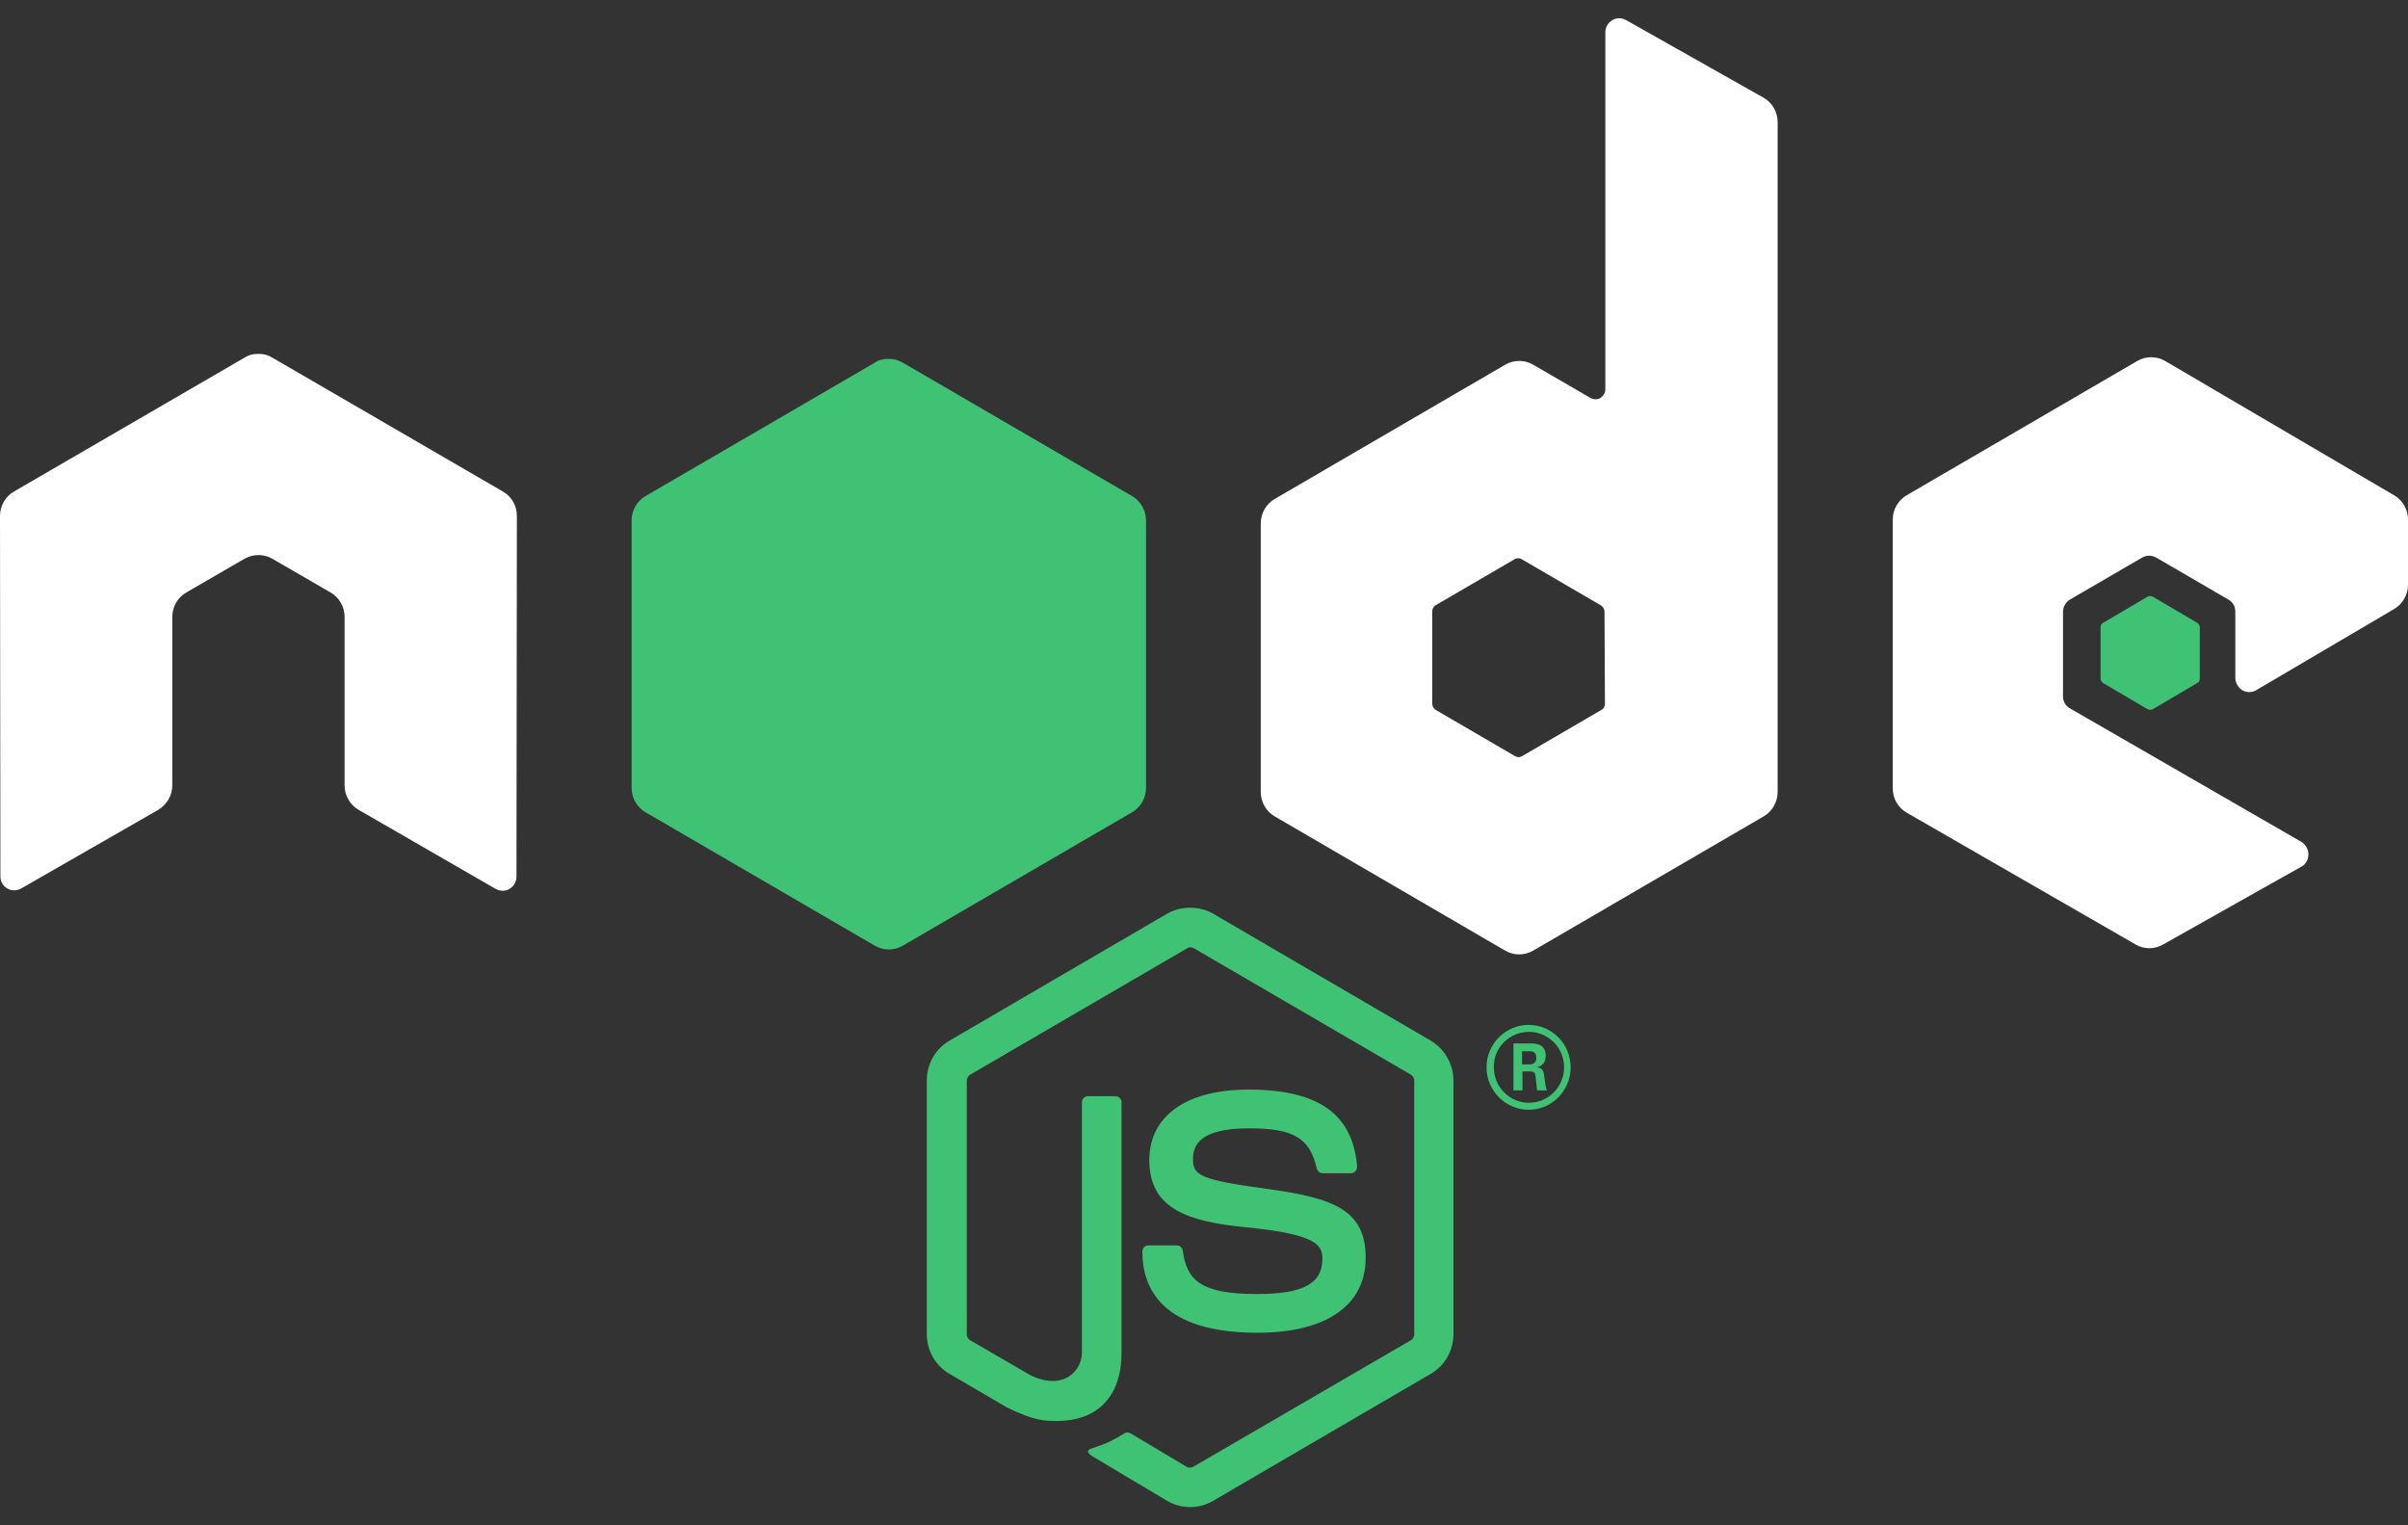<svg width="100%" height="100%" viewBox="0 0 120 76" fill="none" xmlns="http://www.w3.org/2000/svg">
    <rect x="0" y="0" width="120" height="76" fill="#333333" stroke="none"/>
    <path d="M59.309 75.091C58.922 75.091 58.515 74.988 58.169 74.783L54.548 72.627C53.998 72.319 54.263 72.216 54.446 72.155C55.158 71.908 55.321 71.847 56.074 71.395C56.155 71.354 56.257 71.374 56.338 71.415L59.126 73.079C59.227 73.14 59.37 73.14 59.471 73.079L70.316 66.775C70.418 66.713 70.478 66.59 70.478 66.487V53.858C70.478 53.735 70.418 53.612 70.316 53.55L59.492 47.246C59.39 47.184 59.268 47.184 59.166 47.246L48.342 53.55C48.24 53.612 48.179 53.735 48.179 53.858V66.487C48.179 66.61 48.24 66.713 48.342 66.775L51.313 68.499C52.92 69.321 53.917 68.356 53.917 67.391V54.926C53.917 54.741 54.059 54.618 54.222 54.618H55.585C55.748 54.618 55.891 54.762 55.891 54.926V67.391C55.891 69.567 54.711 70.799 52.676 70.799C52.045 70.799 51.557 70.799 50.173 70.122L47.325 68.458C46.613 68.048 46.185 67.288 46.185 66.466V53.838C46.185 53.016 46.613 52.256 47.325 51.846L58.169 45.521C58.861 45.131 59.777 45.131 60.448 45.521L71.292 51.846C71.984 52.256 72.432 53.016 72.432 53.838V66.466C72.432 67.288 72.004 68.048 71.292 68.458L60.448 74.783C60.102 74.988 59.716 75.091 59.309 75.091Z"
          fill="#3FC273"/>
    <path d="M62.665 66.405C57.925 66.405 56.928 64.208 56.928 62.359C56.928 62.175 57.07 62.051 57.233 62.051H58.637C58.8 62.051 58.922 62.175 58.942 62.318C59.145 63.756 59.776 64.475 62.645 64.475C64.924 64.475 65.9 63.961 65.9 62.729C65.9 62.031 65.615 61.497 62.075 61.148C59.105 60.86 57.274 60.183 57.274 57.801C57.274 55.604 59.125 54.289 62.218 54.289C65.697 54.289 67.406 55.501 67.63 58.109C67.63 58.191 67.609 58.294 67.548 58.355C67.487 58.417 67.406 58.458 67.325 58.458H65.921C65.778 58.458 65.656 58.355 65.615 58.212C65.269 56.692 64.456 56.22 62.238 56.22C59.736 56.22 59.451 57.103 59.451 57.76C59.451 58.561 59.797 58.786 63.154 59.238C66.49 59.69 68.057 60.306 68.057 62.667C68.057 65.049 66.083 66.405 62.665 66.405ZM75.849 53.037H76.216C76.521 53.037 76.561 52.831 76.561 52.708C76.561 52.38 76.338 52.38 76.216 52.38H75.849V53.037ZM75.402 51.989H76.216C76.501 51.989 77.029 51.989 77.029 52.605C77.029 53.037 76.745 53.139 76.582 53.18C76.907 53.201 76.928 53.406 76.968 53.714C76.989 53.899 77.029 54.228 77.091 54.33H76.602C76.582 54.228 76.521 53.612 76.521 53.591C76.48 53.447 76.439 53.386 76.277 53.386H75.87V54.33H75.422V51.989H75.402ZM74.445 53.18C74.445 54.166 75.239 54.946 76.195 54.946C77.172 54.946 77.945 54.146 77.945 53.18C77.945 52.195 77.151 51.414 76.195 51.414C75.239 51.414 74.425 52.174 74.445 53.18ZM78.271 53.18C78.271 54.351 77.335 55.295 76.175 55.295C75.036 55.295 74.079 54.351 74.079 53.18C74.079 51.989 75.056 51.065 76.175 51.065C77.314 51.065 78.271 51.989 78.271 53.18Z"
          fill="#3FC273"/>
    <path fill-rule="evenodd" clip-rule="evenodd"
          d="M25.758 25.705C25.758 25.192 25.493 24.74 25.066 24.493L13.571 17.82C13.367 17.696 13.164 17.635 12.94 17.635H12.818C12.594 17.635 12.37 17.696 12.187 17.82L0.692 24.493C0.264 24.74 0 25.212 0 25.705L0.02 43.673C0.02 43.919 0.142 44.145 0.366 44.268C0.57 44.392 0.834 44.392 1.058 44.268L7.894 40.346C8.321 40.079 8.586 39.627 8.586 39.135V30.736C8.586 30.243 8.85 29.771 9.278 29.524L12.187 27.84C12.411 27.717 12.635 27.656 12.879 27.656C13.123 27.656 13.367 27.717 13.571 27.84L16.48 29.524C16.907 29.771 17.172 30.243 17.172 30.736V39.135C17.172 39.627 17.436 40.1 17.864 40.346L24.7 44.289C24.924 44.412 25.188 44.412 25.392 44.289C25.595 44.166 25.738 43.94 25.738 43.693L25.758 25.705ZM79.98 35.069C79.98 35.192 79.919 35.315 79.796 35.377L75.849 37.677C75.748 37.738 75.605 37.738 75.504 37.677L71.556 35.377C71.455 35.315 71.373 35.192 71.373 35.069V30.469C71.373 30.346 71.434 30.223 71.536 30.161L75.483 27.861C75.585 27.799 75.727 27.799 75.829 27.861L79.776 30.161C79.878 30.223 79.959 30.346 79.959 30.469L79.98 35.069ZM81.038 1.002C80.814 0.878 80.57 0.878 80.346 1.002C80.142 1.125 80 1.351 80 1.597V19.401C80 19.585 79.898 19.729 79.756 19.832C79.613 19.914 79.43 19.914 79.267 19.832L76.399 18.169C75.972 17.922 75.442 17.922 75.015 18.169L63.52 24.863C63.093 25.109 62.828 25.582 62.828 26.075V39.463C62.828 39.956 63.093 40.428 63.52 40.675L75.015 47.369C75.442 47.615 75.972 47.615 76.399 47.369L87.894 40.675C88.322 40.428 88.586 39.956 88.586 39.463V6.094C88.586 5.581 88.322 5.108 87.874 4.862L81.038 1.002ZM119.308 30.346C119.736 30.099 120 29.627 120 29.134V25.89C120 25.397 119.736 24.924 119.308 24.678L107.894 17.984C107.467 17.737 106.938 17.737 106.511 17.984L95.015 24.678C94.588 24.924 94.323 25.397 94.323 25.89V39.278C94.323 39.792 94.588 40.243 95.015 40.49L106.429 47.061C106.857 47.307 107.365 47.307 107.792 47.061L114.69 43.18C114.914 43.057 115.036 42.831 115.036 42.564C115.036 42.317 114.893 42.071 114.69 41.948L103.154 35.295C102.93 35.171 102.808 34.946 102.808 34.699V30.489C102.808 30.243 102.93 30.017 103.154 29.873L106.755 27.779C106.979 27.656 107.223 27.656 107.447 27.779L111.048 29.873C111.272 29.997 111.394 30.223 111.394 30.469V33.775C111.394 34.021 111.536 34.247 111.74 34.391C111.963 34.514 112.228 34.514 112.431 34.391L119.308 30.346Z"
          fill="white"/>
    <path fill-rule="evenodd" clip-rule="evenodd"
          d="M107.019 29.73C107.101 29.689 107.203 29.689 107.284 29.73L109.481 31.023C109.563 31.064 109.624 31.167 109.624 31.249V33.816C109.624 33.919 109.583 34.001 109.481 34.042L107.284 35.336C107.203 35.377 107.101 35.377 107.019 35.336L104.822 34.042C104.741 34.001 104.68 33.898 104.68 33.816V31.249C104.68 31.147 104.72 31.064 104.822 31.023L107.019 29.73Z"
          fill="#3FC273"/>
    <path d="M43.601 18.066L32.166 24.719C31.739 24.965 31.475 25.438 31.475 25.931V39.258C31.475 39.751 31.739 40.223 32.166 40.469L43.601 47.123C44.028 47.369 44.557 47.369 44.984 47.123L56.419 40.469C56.846 40.223 57.11 39.751 57.11 39.258V25.931C57.11 25.438 56.846 24.965 56.419 24.719L44.984 18.066C44.761 17.943 44.537 17.881 44.292 17.881C44.048 17.881 43.804 17.922 43.601 18.066Z"
          fill="#3FC273"/>
</svg>
